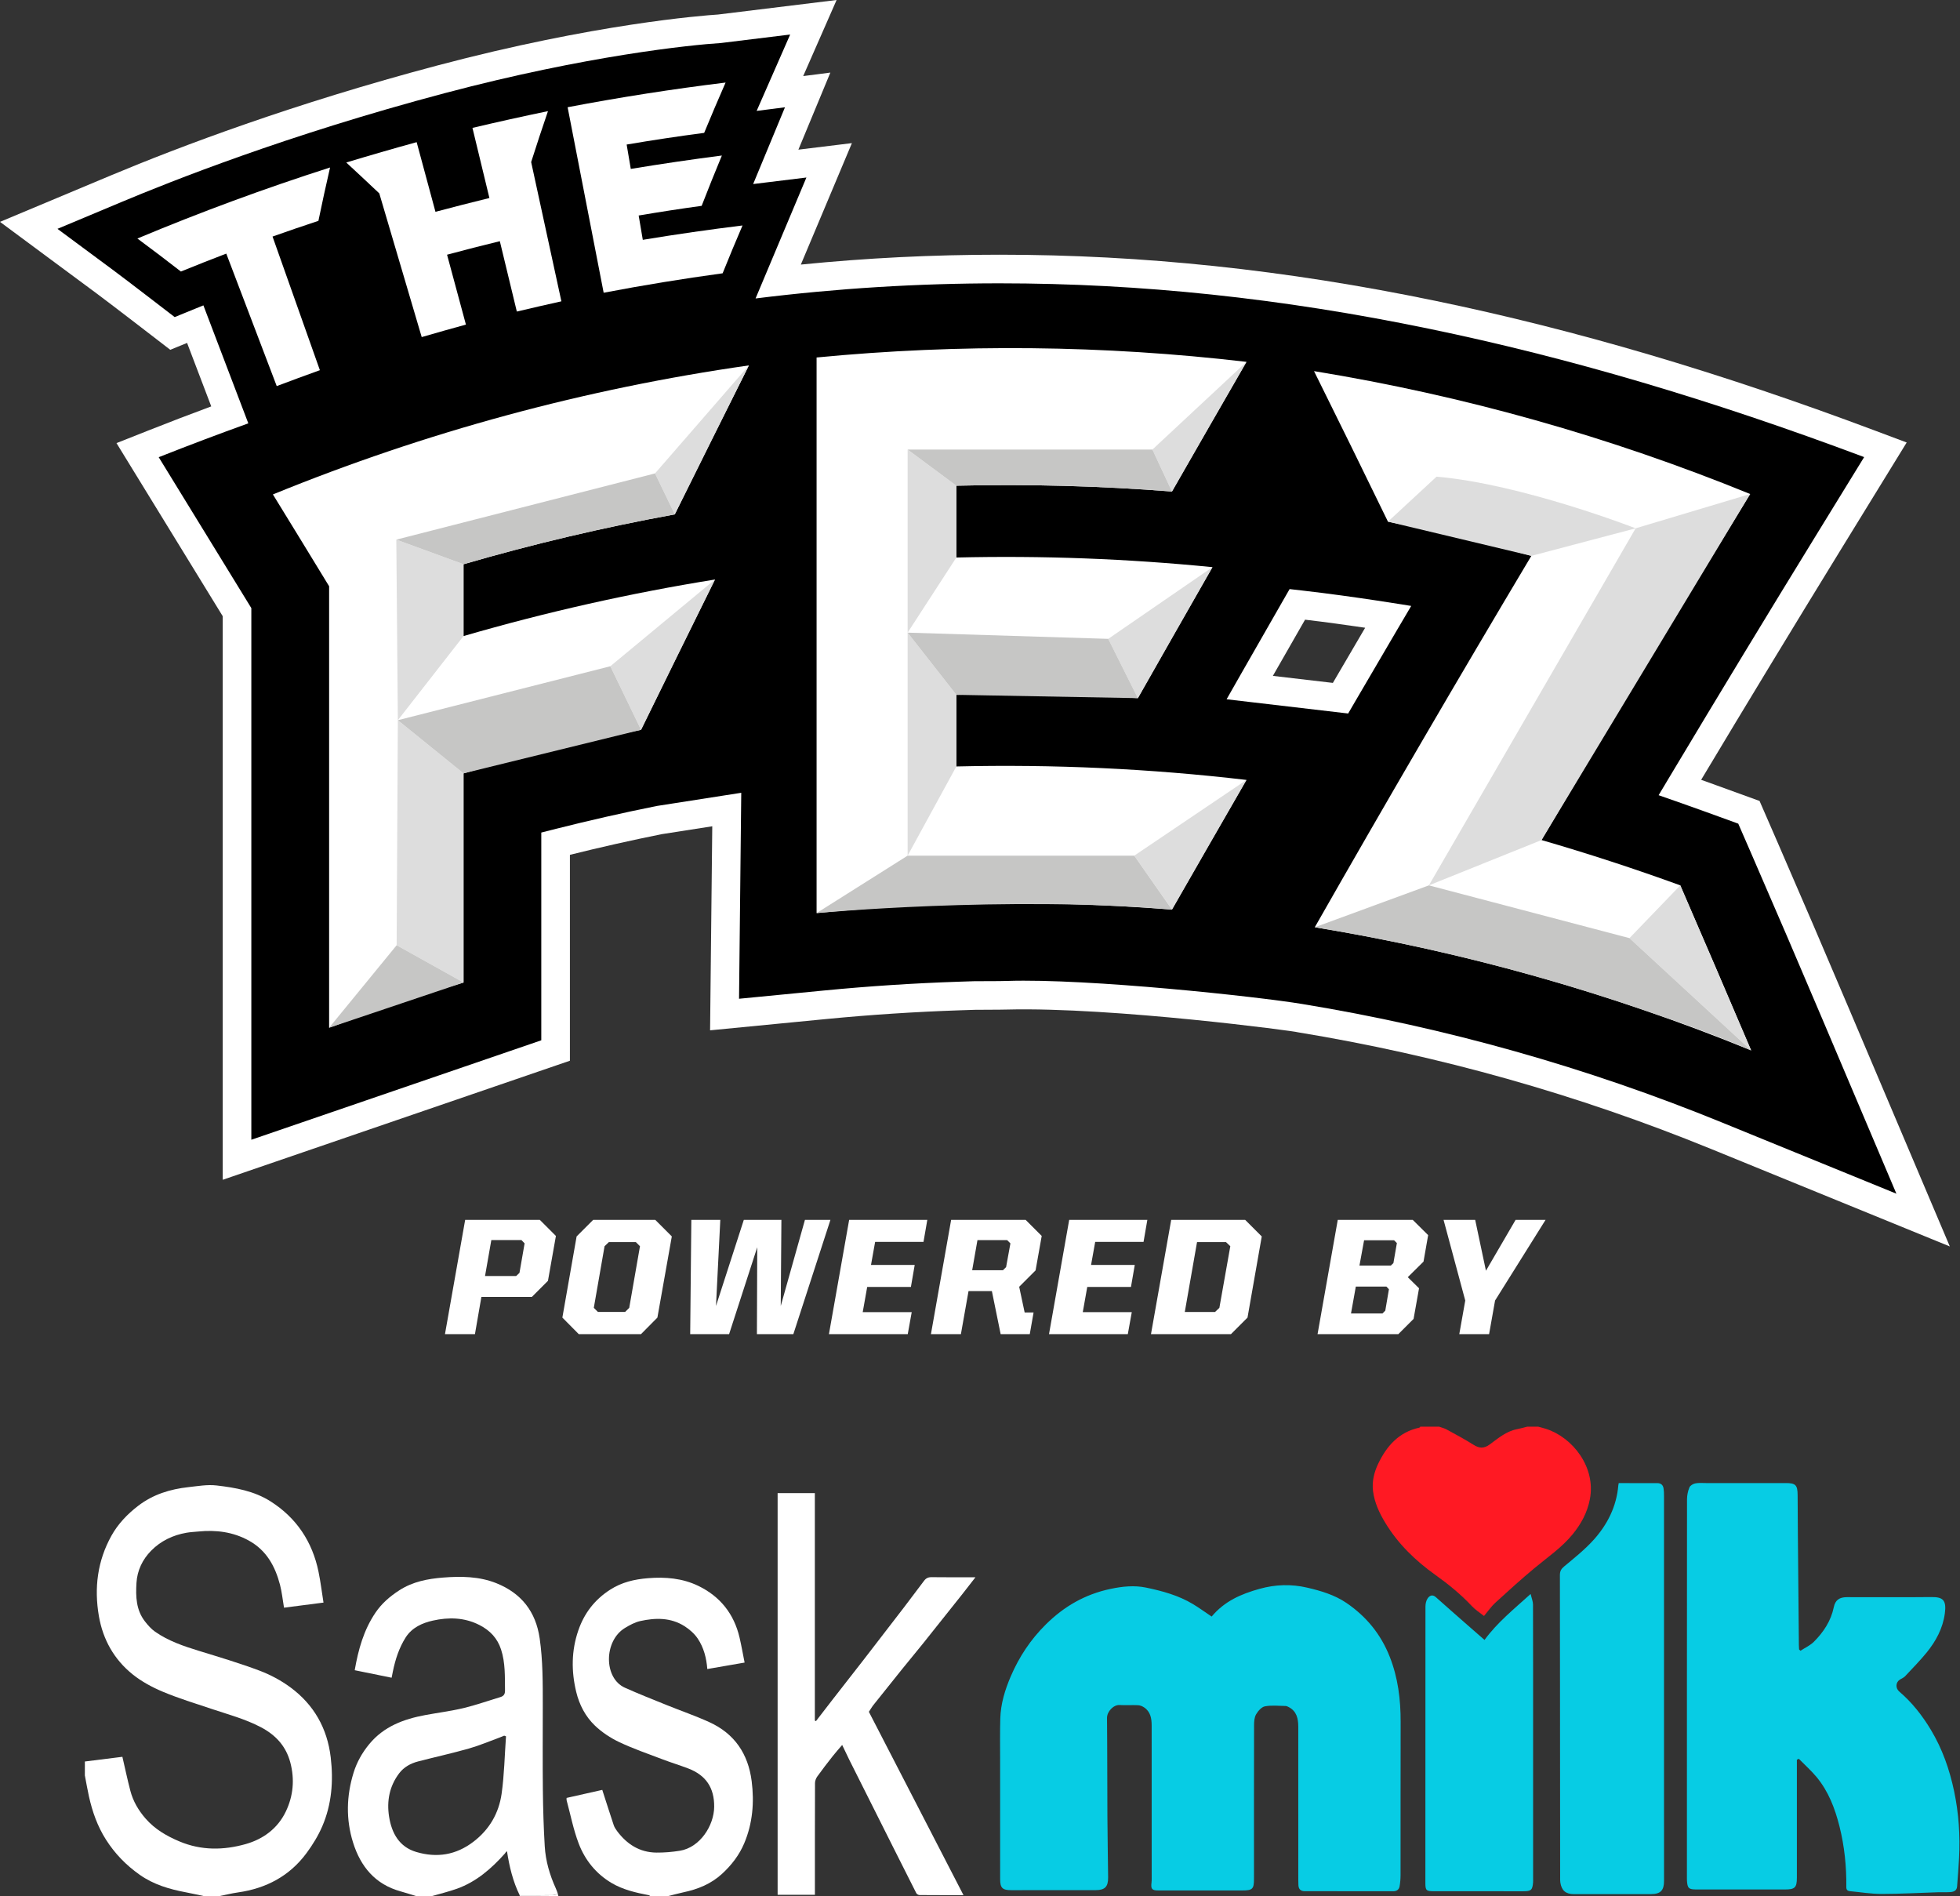 <?xml version="1.0" encoding="utf-8"?>
<!-- Generator: Adobe Illustrator 28.1.0, SVG Export Plug-In . SVG Version: 6.00 Build 0)  -->
<svg version="1.1" id="Layer_1" xmlns="http://www.w3.org/2000/svg" xmlns:xlink="http://www.w3.org/1999/xlink" x="0px" y="0px"
	 viewBox="0 0 958.8 927.49" style="enable-background:new 0 0 958.8 927.49;" xml:space="preserve">
<rect x="0" y="0" width="958.8" height="927.49" fill="#333333" stroke="none"/>
<style type="text/css">
	.st0{fill:#FFFFFF;}
	.st1{fill:#DDDDDD;}
	.st2{fill:#C6C6C5;}
	.st3{fill:#07CCE4;}
	.st4{fill:#FF1923;}
</style>
<g>
	<g id="Black">
		<path class="st0" d="M836.99,561.95c-65-26.53-133.03-45.73-202.21-57.07c-0.24-0.4-90.24-12.4-142.14-11.1
			c-5.42,0.14-10.74,0.04-15.82,0.13l-7.26,0.24c-21.59,0.72-43.48,2.15-65.07,4.24l-57.13,5.55l1.07-99.8L323.7,408
			c-14.88,2.99-29.97,6.39-44.91,10.11v100.7l-169.84,58.24V301.38l-51.96-84.65l15.5-6.14c10.23-4.05,20.56-8.01,30.85-11.82
			l-11.82-31.04c-0.49,0.2-8.23,3.36-8.23,3.36l-6.38-4.92c-0.23-0.18-22.78-17.56-29.62-22.62L0,108.52l54.28-22.74
			c33.9-14.19,89.11-35.04,159.66-53.75C290.85,11.64,343.64,7.6,351.3,7.1L409.25,0c0,0-12.9,29.37-16.34,37.21l13.29-1.71
			c0,0-12.27,29.57-15.64,37.7L416.74,70l-24.98,59.41c32.39-3.24,64.39-4.83,97.17-4.83c70.04,0,139.71,7.36,212.99,22.51
			c68.88,14.24,139.17,34.97,214.89,63.37l15.91,5.97l-32.25,52.45c-23.04,37.49-46,75.32-68.29,112.53
			c2.67,0.95,5.17,1.85,7.55,2.72l21.02,7.63l8.93,20.52c11.67,26.82,23.39,54.13,34.86,81.18l49.28,116.19L836.99,561.95z
			 M652.02,334.01c5.37-9.2,10.66-18.23,15.79-26.97c-8.74-1.29-19.27-2.76-29.4-3.95c-0.13,0.23-0.27,0.47-0.41,0.72
			c-3.26,5.69-10.22,17.82-15.33,26.77L652.02,334.01z"/>
		<path d="M891.67,498.92c-11.42-26.94-23.13-54.21-34.81-81.06l-6.53-15l-15.37-5.58c-4.12-1.5-8.28-2.98-12.38-4.42l-11.21-3.92
			l6.1-10.19c23.27-38.88,47.19-78.31,71.09-117.2l23.35-37.98c-75.02-28.14-144.75-48.7-212.81-62.77
			c-72.33-14.95-141.08-22.22-210.16-22.22c-39.97,0-79.5,2.45-119.33,7.4l24.87-59.15l-26.05,3.19
			C369.32,87.86,384,52.47,384,52.47l-13.86,1.78c0.88-2.02,16.4-37.36,16.4-37.36l-33.95,4.16c-14.52,0.9-65.74,6.14-135.06,24.52
			C140.2,66.08,83.31,88.81,59.69,98.7l-31.58,13.23l27.51,20.38c7.02,5.2,29.83,22.78,29.83,22.78s12.83-5.24,14.05-5.73
			l21.97,57.7c-14.45,5.2-29.05,10.71-43.83,16.56l45.31,73.81v260.03l141.84-48.64V407.21l7.31-1.85
			c16.23-4.1,32.71-7.84,48.98-11.11l0.21-0.04l41.32-6.45l-1.08,100.74l41.61-4.04c21.84-2.12,44.04-3.57,65.97-4.3l7.37-0.24
			c5.42-0.09,10.85,0.04,16.17-0.13c39.9-1.3,122.9,7.7,144.4,11.28c70.22,11.51,139.27,31,205.23,57.92l85.41,34.86L891.67,498.92z
			 M683.49,307.99c-6.67,11.34-13.67,23.29-20.8,35.51l-3.19,5.48l-59.47-6.96l7.24-12.71c6.21-10.91,20.27-35.41,20.41-35.66
			l3.17-5.52l6.32,0.72c24.97,2.83,53.17,7.52,53.17,7.52L683.49,307.99z"/>
	</g>
	<g id="White">
		<g>
			<path class="st0" d="M643.18,453.52c34.7-60.91,70.02-121.46,105.94-181.66c-23.21-6.36-46.57-11.93-70.16-16.73
				c-11.95-24.59-24-49.12-36.16-73.61c73.34,11.99,144.53,32.06,213.35,60.1c-34.5,56.13-68.54,112.54-102.07,169.25
				c22.88,6.64,45.48,14.02,67.88,22.16c11.68,26.86,23.24,53.77,34.67,80.73C787.79,485.67,716.56,465.55,643.18,453.52z"/>
		</g>
		<path class="st0" d="M399.46,446.59c0-90.58,0-181.16,0-271.74c70.16-6.76,140.29-6.05,210.29,2.14
			c-12.23,21.1-24.38,42.24-36.45,63.42c-35.14-2.74-70.24-3.69-105.48-2.85c0,11.71,0,23.42,0,35.13
			c41.9-0.99,83.58,0.57,125.29,4.71c-12.24,21.31-24.41,42.67-36.49,64.07c-29.6-1.79-59.15-2.32-88.8-1.61
			c0,11.67,0,23.35,0,35.02c47.49-1.12,94.74,1.07,141.92,6.59c-12.23,21.1-24.38,42.24-36.45,63.42
			c-35.14-2.74-70.24-3.69-105.48-2.85c0,0.04,0,0.06,0,0.1C444.98,442.9,422.22,444.39,399.46,446.59z"/>
		<g>
			<path class="st0" d="M161,502.68c0-71.98,0-143.96,0-215.94c-9.14-14.99-18.3-29.96-27.5-44.91
				c74.95-30.58,152.71-51.67,232.85-63.11c-12.19,24.24-24.27,48.53-36.26,72.87c-34.9,6.37-69.29,14.48-103.35,24.39
				c0,11.71,0,23.42,0,35.13c40.48-11.76,81.4-20.97,123.02-27.66c-12.16,24.45-24.22,48.96-36.17,73.51
				c-29.28,5.88-58.18,12.97-86.85,21.31c0,34.1,0,68.19,0,102.29C204.58,487.22,182.69,494.59,161,502.68z"/>
		</g>
	</g>
	<g id="Light_Grey">
		<polygon class="st1" points="366.35,178.72 320.43,231.55 330.09,251.58 		"/>
		<polygon class="st1" points="193.87,263.94 194.62,352.26 226.74,311.1 226.74,275.97 		"/>
		<polygon class="st1" points="298.56,325.87 349.77,283.43 313.59,356.95 		"/>
		<polygon class="st1" points="609.76,176.99 573.31,240.42 563.74,219.88 		"/>
		<polygon class="st1" points="443.99,219.88 467.83,237.56 467.83,272.69 443.99,309.43 		"/>
		<polygon class="st1" points="542.13,312.47 593.12,277.4 556.63,341.47 		"/>
		<polygon class="st1" points="443.99,309.43 443.99,418.51 467.83,374.88 467.83,339.85 		"/>
		<polygon class="st1" points="554.86,418.51 609.76,381.47 573.31,444.89 		"/>
		<path class="st1" d="M678.96,255.14l23.78-22c41.74,3.59,97.4,25.27,97.4,25.27l-51.02,13.47L678.96,255.14z"/>
		<polygon class="st1" points="821.97,433.04 797.11,458.85 856.64,513.77 		"/>
		<polygon class="st1" points="800.14,258.4 698.99,433.04 754.09,410.88 856.15,241.63 		"/>
		<polygon class="st1" points="226.74,480.55 226.74,378.26 194.62,352.26 194.03,462.33 		"/>
	</g>
	<g id="Dark_Grey">
		<polygon class="st2" points="194.62,352.26 226.74,378.26 313.59,356.95 298.56,325.87 		"/>
		<polygon class="st2" points="161,502.68 194.03,462.33 226.74,480.55 		"/>
		<polygon class="st2" points="443.99,309.43 542.13,312.47 556.63,341.47 467.83,339.85 		"/>
		<path class="st2" d="M443.99,418.51l-44.53,28.09c0,0,92.84-8.67,173.84-1.71l-18.45-26.38H443.99z"/>
		<path class="st2" d="M193.87,263.94l32.87,12.03c34.06-9.9,68.45-18.02,103.35-24.39l-9.66-20.03L193.87,263.94z"/>
		<path class="st2" d="M443.99,219.88l23.84,17.68l0,0c35.24-0.84,70.34,0.11,105.48,2.85l-9.57-20.53H443.99z"/>
		<path class="st2" d="M856.64,513.77l-59.53-54.92l-98.12-25.81l-55.81,20.49c56.2,9.21,111.13,23.18,164.71,41.84
			C824.68,501,841.22,507.14,856.64,513.77z"/>
	</g>
	<g id="The">
		<g>
			<path class="st0" d="M67.21,116.66c7.16,5.3,14.26,10.69,21.29,16.15c7.36-3.01,14.76-5.93,22.19-8.77
				c8.22,21.6,16.45,43.2,24.68,64.8c7.02-2.65,14.05-5.24,21.11-7.78c-7.72-21.79-15.44-43.57-23.16-65.36
				c7.45-2.65,14.93-5.21,22.44-7.68c1.8-8.72,3.7-17.42,5.7-26.1C129.52,92.14,98.14,103.71,67.21,116.66z"/>
			<path class="st0" d="M295.3,143.18c-5.88-30.24-11.76-60.49-17.63-90.73c25.64-4.88,51.37-8.9,77.28-12.07
				c-3.59,8.16-7.08,16.37-10.48,24.61c-12.67,1.67-25.32,3.56-37.92,5.71c0.81,4.77,1.21,7.15,2.02,11.92
				c14.82-2.45,29.66-4.63,44.56-6.55c-3.39,8.17-6.69,16.37-9.89,24.61c-10.3,1.4-20.56,3-30.81,4.73
				c0.81,4.76,1.21,7.13,2.02,11.89c16.22-2.68,32.46-5.02,48.78-7.02c-3.33,7.76-6.58,15.55-9.73,23.39
				C334,136.33,314.62,139.5,295.3,143.18z"/>
			<path class="st0" d="M268.06,54.36c-12.35,2.56-24.66,5.29-36.94,8.19c2.76,11.43,5.52,22.87,8.29,34.3
				c-8.82,2.16-17.61,4.41-26.39,6.75c-3.07-11.36-6.13-22.71-9.2-34.07c-11.53,3.17-23,6.49-34.43,9.96
				c5.41,5,10.79,10.02,16.15,15.09c6.92,23.43,13.83,46.86,20.75,70.29c7.2-2.09,14.4-4.13,21.63-6.11
				c-3.08-11.39-6.15-22.78-9.23-34.18c8.58-2.32,17.19-4.52,25.82-6.61c2.77,11.47,5.54,22.94,8.31,34.41
				c7.26-1.72,14.52-3.39,21.8-5c-4.93-22.71-9.86-45.41-14.79-68.12C262.48,70.94,265.22,62.64,268.06,54.36z"/>
		</g>
	</g>
</g>
<g>
	<path class="st0" d="M227.55,596.66h36.53l7.86,7.86l-3.89,21.95l-7.86,7.86h-24.7l-3.16,18.22h-14.66L227.55,596.66z
		 M237.27,624.11h15.23l1.62-1.54l2.51-14.42l-1.54-1.62h-14.74L237.27,624.11z"/>
	<path class="st0" d="M275.1,644.44l6.97-39.69l8.1-8.1h30.37l8.1,8.1l-7.05,39.69l-8.02,8.1h-30.45L275.1,644.44z M305.79,641.69
		l2.02-2.02l5.26-30.13l-2.02-2.02h-13.2l-2.11,2.02l-5.26,30.13l2.02,2.02H305.79z"/>
	<path class="st0" d="M338.19,596.66h14.17l-2.11,42.12l13.61-42.12h18.39l-0.32,42.12l11.83-42.12h12.47l-18.14,55.89h-17.82
		l0.16-42.52l-13.77,42.52h-19.03L338.19,596.66z"/>
	<path class="st0" d="M415.39,596.66h38.23l-1.86,10.77H428.1l-2.02,11.26h21.38l-1.86,10.77h-21.38l-2.19,12.31H446l-1.94,10.77
		H405.5L415.39,596.66z"/>
	<path class="st0" d="M473.79,631.48l-3.73,21.06H455.4l9.88-55.89h36.45l7.86,7.86l-3,16.85l-8.02,8.02l2.67,12.55h4.37
		l-1.86,10.61H489.5l-4.29-21.06H473.79z M475.57,621.28h15.06l1.54-1.54l2.11-11.58l-1.62-1.62h-14.5L475.57,621.28z"/>
	<path class="st0" d="M523.03,596.66h38.23l-1.86,10.77h-23.65l-2.02,11.26h21.38l-1.86,10.77h-21.38l-2.19,12.31h23.97l-1.94,10.77
		h-38.55L523.03,596.66z"/>
	<path class="st0" d="M572.93,596.66h36.2l8.1,8.1l-6.97,39.69l-8.1,8.1h-39.12L572.93,596.66z M594.39,641.69l2.11-2.02l5.35-30.13
		l-2.11-2.02h-14.17l-5.99,34.18H594.39z"/>
	<path class="st0" d="M654.41,596.66h36.69l7.53,7.45l-2.27,12.96l-7.7,7.61l5.51,5.43l-2.67,14.98l-7.45,7.45h-39.52L654.41,596.66
		z M663.24,629.3l-2.35,13.12h15.39l1.38-1.38l1.78-10.45l-1.21-1.3H663.24z M665.02,619.01h15.31l1.3-1.21l1.7-9.8l-1.38-1.38
		h-14.66L665.02,619.01z"/>
	<path class="st0" d="M716.78,636.1l-10.61-39.44h15.47l5.26,24.87l14.5-24.87h14.66l-24.7,39.44l-2.92,16.44h-14.58L716.78,636.1z"
		/>
</g>
<g>
	<g id="Sask">
		<g>
			<g>
				<g>
					<path class="st0" d="M41.52,861.57c6.21-0.78,12.41-1.56,18.35-2.3c1.31,5.62,2.47,11.18,3.91,16.67
						c1.34,5.1,3.96,9.55,7.44,13.54c4.55,5.21,10.25,8.52,16.57,11.18c10.69,4.5,21.61,4.34,32.38,1.3
						c8.57-2.42,15.68-7.62,19.66-15.95c3.64-7.61,4.37-15.68,2.2-23.91c-2.11-8.01-7.12-13.48-14.44-17.32
						c-7.69-4.03-15.98-6.23-24.12-8.95c-7.97-2.67-16.04-5.13-23.78-8.37c-5.23-2.19-10.43-4.99-14.83-8.53
						c-9.02-7.25-14.49-16.95-16.48-28.42c-2.39-13.8-0.71-27.09,6.14-39.39c3.21-5.76,7.74-10.52,13.07-14.61
						c7.33-5.62,15.66-8.15,24.6-9.14c4.57-0.5,9.24-1.34,13.74-0.82c9.18,1.06,18.42,2.7,26.4,7.77
						c12.7,8.07,20.47,19.73,23.49,34.46c1.01,4.92,1.61,9.93,2.43,15.06c-6.82,0.88-13.09,1.69-19.32,2.49
						c-0.68-4.02-1.04-7.7-1.97-11.24c-2.37-9.03-6.59-16.79-15.19-21.55c-7.8-4.31-16.1-5.32-24.78-4.46
						c-1.92,0.19-3.86,0.27-5.76,0.6c-6.67,1.15-12.63,4.02-17.33,8.82c-4.17,4.25-6.76,9.57-7.14,15.67
						c-0.41,6.66-0.21,13.28,4.14,18.87c1.44,1.86,3.07,3.71,4.98,5.05c6.46,4.51,13.83,7.02,21.31,9.32
						c9.96,3.06,19.97,6.04,29.72,9.7c5.37,2.02,10.63,4.84,15.23,8.24c11.41,8.45,17.96,19.97,19.64,34.17
						c1.38,11.61,0.5,23.01-4.15,33.79c-1.98,4.59-4.67,8.97-7.65,13.01c-8.32,11.27-19.78,17.32-33.56,19.28
						c-3.19,0.46-6.33,1.24-9.49,1.88c-2.26,0-4.52,0-6.78,0c-3.08-0.65-6.16-1.35-9.26-1.94c-8.02-1.52-15.66-3.73-22.53-8.56
						c-6.68-4.7-12.13-10.31-16.49-17.15c-4.19-6.56-6.7-13.72-8.37-21.23c-0.75-3.39-1.33-6.82-1.99-10.22
						C41.52,866.1,41.52,863.83,41.52,861.57z"/>
					<path class="st0" d="M203.86,927.47c-2.65-0.8-5.29-1.66-7.95-2.4c-12.38-3.43-19.5-12.09-23.19-23.84
						c-3.56-11.34-3.26-22.84,0.23-34.15c1.58-5.13,4.2-9.8,7.68-14.02c7.15-8.67,16.86-12.24,27.43-14.21
						c6.23-1.16,12.53-1.94,18.68-3.41c6.06-1.45,11.96-3.56,17.95-5.35c1.66-0.5,2.38-1.38,2.35-3.27
						c-0.08-6.75,0.2-13.52-1.94-20.07c-1.79-5.46-5.34-9.25-10.49-11.9c-7.4-3.8-15.16-3.92-22.87-2.2
						c-5.14,1.14-10.2,3.4-13.27,8.2c-3.26,5.11-5.08,10.82-6.3,16.73c-0.17,0.86-0.34,1.71-0.6,3.01
						c-6.03-1.22-11.98-2.43-18.05-3.67c1.74-10.06,4.4-19.67,10.17-28.17c3.07-4.52,7.04-7.94,11.65-10.92
						c6.56-4.23,13.86-5.62,21.3-6.22c8.84-0.7,17.76-0.62,26.18,2.75c12.19,4.89,19.29,13.86,21.18,26.99
						c1.57,10.89,1.52,21.84,1.52,32.79c0,13.8-0.11,27.61,0.04,41.41c0.1,9.17,0.37,18.36,0.92,27.51
						c0.43,7.16,2.43,14.01,5.41,20.56c0.4,0.87,0.69,1.78,1.03,2.68c-0.88,0.22-1.76,0.62-2.64,0.63
						c-5.35,0.07-10.71,0.05-16.06,0.06c-3.29-6.73-5.04-13.91-6.21-21.52c-0.58,0.29-0.74,0.78-1.05,1.13
						c-6.61,7.38-13.96,13.8-23.45,17.2c-4.04,1.44-8.24,2.44-12.37,3.64C208.71,927.47,206.29,927.47,203.86,927.47z
						 M247.53,849.26c-0.3-0.11-0.59-0.22-0.88-0.33c-0.72,0.3-1.44,0.61-2.17,0.88c-5.03,1.84-9.98,3.96-15.12,5.42
						c-8.23,2.33-16.6,4.17-24.89,6.32c-3.65,0.95-6.94,2.78-9.22,5.81c-4.75,6.29-6.13,13.52-4.92,21.19
						c1.28,8.1,4.99,14.8,13.28,17.26c10.02,2.97,19.44,1.57,28.06-5.06c7.85-6.04,12.35-13.97,13.71-23.4
						C246.69,868.08,246.85,858.63,247.53,849.26z"/>
					<path class="st0" d="M318.24,927.47c-0.3-0.18-0.58-0.47-0.9-0.53c-6.34-1.21-12.63-2.66-18.23-5.99
						c-7.56-4.5-12.92-11.16-16-19.21c-2.61-6.83-4.01-14.12-5.93-21.21c-0.1-0.37-0.01-0.79-0.01-1.15
						c6.03-1.35,12.02-2.7,17.45-3.93c1.85,5.73,3.68,11.49,5.59,17.21c0.34,1.04,0.97,2.02,1.63,2.9
						c4.8,6.45,11.04,10.47,19.25,10.56c3.83,0.04,7.7-0.29,11.49-0.9c9.8-1.59,16.72-12.26,16.79-21.54
						c0.07-9.23-3.99-15.39-12.74-18.73c-4.12-1.57-8.34-2.85-12.46-4.42c-7.12-2.7-14.34-5.19-21.21-8.43
						c-4.33-2.05-8.55-4.84-11.99-8.15c-4.58-4.4-7.56-10.1-9.08-16.37c-2.46-10.14-2.4-20.25,1.03-30.17
						c2.89-8.35,7.93-14.96,15.51-19.85c5.75-3.71,11.94-5.11,18.53-5.65c8.52-0.7,16.9,0.01,24.65,3.76
						c10.68,5.17,17.48,13.7,20.18,25.33c0.92,3.96,1.61,7.96,2.46,12.18c-6.38,1.11-12.28,2.13-18.25,3.16
						c-0.4-5.34-1.72-10.51-4.71-14.94c-1.61-2.38-3.98-4.46-6.43-6.02c-6.75-4.28-14.24-4.16-21.69-2.5
						c-2.62,0.59-5.16,1.98-7.5,3.4c-10.34,6.33-10.4,24.51-0.01,29.18c6.72,3.02,13.58,5.71,20.41,8.48
						c6.98,2.83,14.13,5.27,20.97,8.4c12.28,5.6,18.95,15.47,20.66,28.79c1.34,10.47,0.47,20.73-3.65,30.47
						c-2.41,5.7-6.15,10.59-10.8,14.87c-5.45,5.01-11.87,7.58-18.92,9.07c-2.63,0.56-5.22,1.29-7.84,1.95
						C323.73,927.47,320.98,927.47,318.24,927.47z"/>
					<path class="st0" d="M254.27,927.47c-0.03-0.15-0.05-0.3-0.05-0.44c5.35-0.01,10.71,0.01,16.06-0.06
						c0.88-0.01,1.76-0.41,2.64-0.63c0.08,0.38,0.16,0.76,0.25,1.14C266.86,927.47,260.57,927.47,254.27,927.47z"/>
					<path class="st0" d="M471.32,926.93c-7.48,0-14.5,0.02-21.53-0.04c-0.54-0.01-1.33-0.49-1.57-0.96
						c-3.81-7.48-7.56-14.98-11.33-22.49c-7.14-14.21-14.28-28.42-21.4-42.64c-1.14-2.29-2.22-4.61-3.51-7.32
						c-1.69,1.98-3.23,3.69-4.65,5.5c-2.57,3.26-5.11,6.55-7.53,9.92c-0.64,0.89-1.11,2.13-1.11,3.22
						c-0.07,17.28-0.05,34.56-0.05,51.84c0,0.88,0,1.77,0,2.81c-6.07,0-12.08,0-18.24,0c0-65.42,0-130.86,0-196.46
						c5.97,0,11.97,0,18.21,0c0,37.09,0,74.18,0,111.26c0.18,0.08,0.36,0.16,0.55,0.24c2.7-3.51,5.4-7.03,8.12-10.52
						c5.12-6.59,10.28-13.14,15.39-19.74c6.53-8.43,13.03-16.88,19.52-25.34c3.31-4.32,6.58-8.67,9.84-13.03
						c0.94-1.25,2.01-1.79,3.66-1.77c7.02,0.1,14.05,0.04,21.49,0.04c-2.29,2.94-4.38,5.67-6.51,8.36
						c-6.33,7.97-12.66,15.94-19.02,23.88c-3.41,4.26-6.93,8.44-10.35,12.69c-4.68,5.8-9.34,11.62-13.97,17.46
						c-0.83,1.05-1.5,2.23-2.29,3.42C440.39,867.03,455.79,896.85,471.32,926.93z"/>
				</g>
			</g>
		</g>
	</g>
	<g id="Milk">
		<path class="st3" d="M592.72,790.68c6.32-7.57,14.44-11.05,23.39-13.55c7.84-2.19,15.6-2.39,23.25-0.62
			c6.7,1.55,13.47,3.53,19.31,7.51c9.71,6.62,16.82,15.28,21.17,26.33c4.06,10.3,5.36,20.92,5.33,31.86
			c-0.06,24.95-0.01,49.9-0.04,74.84c0,1.84-0.15,3.7-0.46,5.51c-0.27,1.6-1.36,2.47-3.08,2.47c-14.46-0.02-28.91-0.02-43.36-0.03
			c-1.95,0-2.98-1-3.06-2.95c-0.04-0.89-0.06-1.77-0.06-2.66c-0.01-24.95,0.01-49.9-0.01-74.84c-0.01-3.92-0.75-7.55-4.66-9.59
			c-0.47-0.24-0.99-0.53-1.49-0.54c-3.39-0.05-6.86-0.46-10.14,0.16c-1.67,0.31-3.39,2.28-4.35,3.93c-0.86,1.48-0.99,3.55-0.99,5.36
			c-0.06,25.03-0.04,50.05-0.04,75.09c0,4.98-0.69,5.68-5.77,5.68c-13.65,0.01-27.29,0.01-40.94,0c-3.23,0-3.81-0.69-3.41-3.86
			c0.08-0.63,0.08-1.29,0.08-1.93c0.01-24.95,0.01-49.9-0.01-74.84c0-3.47-0.53-6.8-3.72-8.92c-0.86-0.58-1.98-1.02-3-1.06
			c-2.98-0.14-5.98,0.1-8.96-0.09c-2.92-0.18-6.2,3.14-6.16,6.35c0.16,16.06,0.1,32.13,0.19,48.19c0.05,9.92,0.25,19.84,0.35,29.75
			c0.04,4.65-1.56,6.25-6.2,6.26c-13.73,0.02-27.46,0.01-41.19,0.01c-4.31,0-5.43-1.08-5.43-5.43c-0.02-19.3-0.01-38.59-0.01-57.89
			c0-6.86-0.11-13.73,0.08-20.59c0.2-7.24,2.29-14.07,5.13-20.68c4.09-9.54,9.72-18.02,17.12-25.35
			c8.93-8.85,19.22-14.8,31.69-17.42c5.88-1.24,11.66-1.81,17.33-0.64c7.95,1.65,15.87,3.8,22.95,8.06
			C586.6,786.39,589.49,788.51,592.72,790.68z"/>
		<path class="st3" d="M880.76,807.4c2.23-1.46,4.78-2.59,6.61-4.44c4.68-4.72,8.31-10.15,9.69-16.86c0.72-3.48,2.72-4.9,6.38-4.91
			c13.81-0.01,27.63,0.1,41.43-0.05c5.66-0.06,7.38,1.57,6.51,8.03c-0.98,7.28-4.38,13.57-8.95,19.17
			c-3.29,4.01-6.94,7.73-10.49,11.52c-0.63,0.68-1.58,1.07-2.41,1.56c-2.25,1.32-2.4,4.26-0.42,5.95
			c6.23,5.32,11.21,11.67,15.43,18.68c5.61,9.32,9.14,19.41,11.37,29.99c2.29,10.84,3.01,21.83,2.43,32.89
			c-0.24,4.58-0.64,9.15-0.96,13.73c-0.15,2.07-1.6,2.67-3.31,2.78c-1.93,0.13-3.87,0.02-5.81,0.07
			c-9.29,0.29-18.57,0.82-27.86,0.83c-5.14,0-10.29-0.87-15.43-1.35c-1.22-0.12-1.8-0.68-1.78-2.03c0.11-10.01-0.9-19.9-3.34-29.64
			c-2.21-8.79-5.39-17.16-11.25-24.2c-2.64-3.16-5.75-5.93-8.65-8.88c-0.32,0.15-0.63,0.31-0.95,0.47c0,0.81,0,1.62,0,2.44
			c0,18.41,0.01,36.82,0,55.24c0,4.83-0.95,5.77-5.82,5.77c-14.38,0-28.75,0.01-43.13,0c-4.02,0-4.59-0.55-4.83-4.52
			c-0.03-0.48-0.01-0.97-0.01-1.46c0-61.61-0.01-123.23,0.05-184.84c0-1.95,0.43-4.01,1.17-5.82c0.38-0.93,1.8-1.77,2.88-1.98
			c1.71-0.35,3.53-0.16,5.31-0.16c13.01-0.01,26.01-0.01,39.01,0c4.75,0,5.71,0.99,5.74,5.87c0.04,6.46,0.06,12.92,0.12,19.38
			c0.15,18,0.32,35.99,0.49,53.98c0.01,0.71,0.06,1.43,0.1,2.14C880.31,806.95,880.54,807.18,880.76,807.4z"/>
		<path class="st3" d="M791.85,725.4c6.36,0,12.65-0.01,18.93,0.01c1.68,0.01,2.74,0.9,3,2.55c0.19,1.19,0.22,2.41,0.22,3.61
			c0.01,62.83,0.01,125.66,0.01,188.48c0,4.56-1.71,6.35-6.3,6.37c-12.6,0.04-25.2,0.03-37.8,0.01c-3.99-0.01-5.99-1.75-6.61-5.62
			c-0.11-0.71-0.1-1.44-0.1-2.17c-0.03-49.42-0.05-98.84-0.12-148.27c0-1.86,0.57-2.96,2.06-4.2c4.93-4.1,10-8.14,14.29-12.86
			c6.86-7.56,11.36-16.45,12.23-26.86C791.69,726.15,791.77,725.85,791.85,725.4z"/>
		<path class="st3" d="M726.2,802.11c6.28-8.56,14.27-14.99,22.56-22.48c0.5,2.14,1.16,3.65,1.16,5.16
			c0.07,21,0.05,41.99,0.05,62.98c0,23.74,0,47.48,0,71.21c0,0.57,0.04,1.13-0.01,1.69c-0.31,3.78-0.96,4.37-4.79,4.37
			c-14.62,0-29.23,0.01-43.85-0.01c-3.61-0.01-4.05-0.46-4.05-4.01c0-45.05-0.01-90.11,0.04-135.17c0-1.37,0.31-2.96,1.06-4.05
			c0.9-1.33,2.33-2.14,4.03-0.61c5.13,4.6,10.32,9.13,15.5,13.67C720.65,797.3,723.43,799.69,726.2,802.11z"/>
	</g>
	<path class="st4" d="M752.46,697.8c1.27,0.35,2.55,0.66,3.8,1.06c13.16,4.22,24.5,18.84,21.48,34.42
		c-1.26,6.52-4.24,12.01-8.36,17.07c-5.37,6.61-12.37,11.32-18.82,16.7c-6.51,5.43-12.81,11.13-19.07,16.86
		c-1.99,1.82-3.54,4.12-5.54,6.48c-2.02-1.61-4.22-2.98-5.93-4.81c-5.4-5.76-11.46-10.7-17.86-15.27
		c-9.74-6.94-18.23-15.15-24.47-25.44c-2.92-4.8-5.33-9.93-6.03-15.6c-0.57-4.66,0.53-9.19,2.52-13.33
		c4.16-8.7,10.15-15.5,20.14-17.66c0.18-0.04,0.31-0.31,0.46-0.48c3.07,0,6.14,0,9.21,0c1.23,0.45,2.55,0.75,3.68,1.37
		c4.39,2.4,8.82,4.75,13.04,7.42c2.92,1.86,5.15,2.04,8.15-0.17c4.06-2.99,8.03-6.4,13.27-7.4c1.68-0.32,3.32-0.81,4.98-1.22
		C748.91,697.8,750.68,697.8,752.46,697.8z"/>
</g>
</svg>
